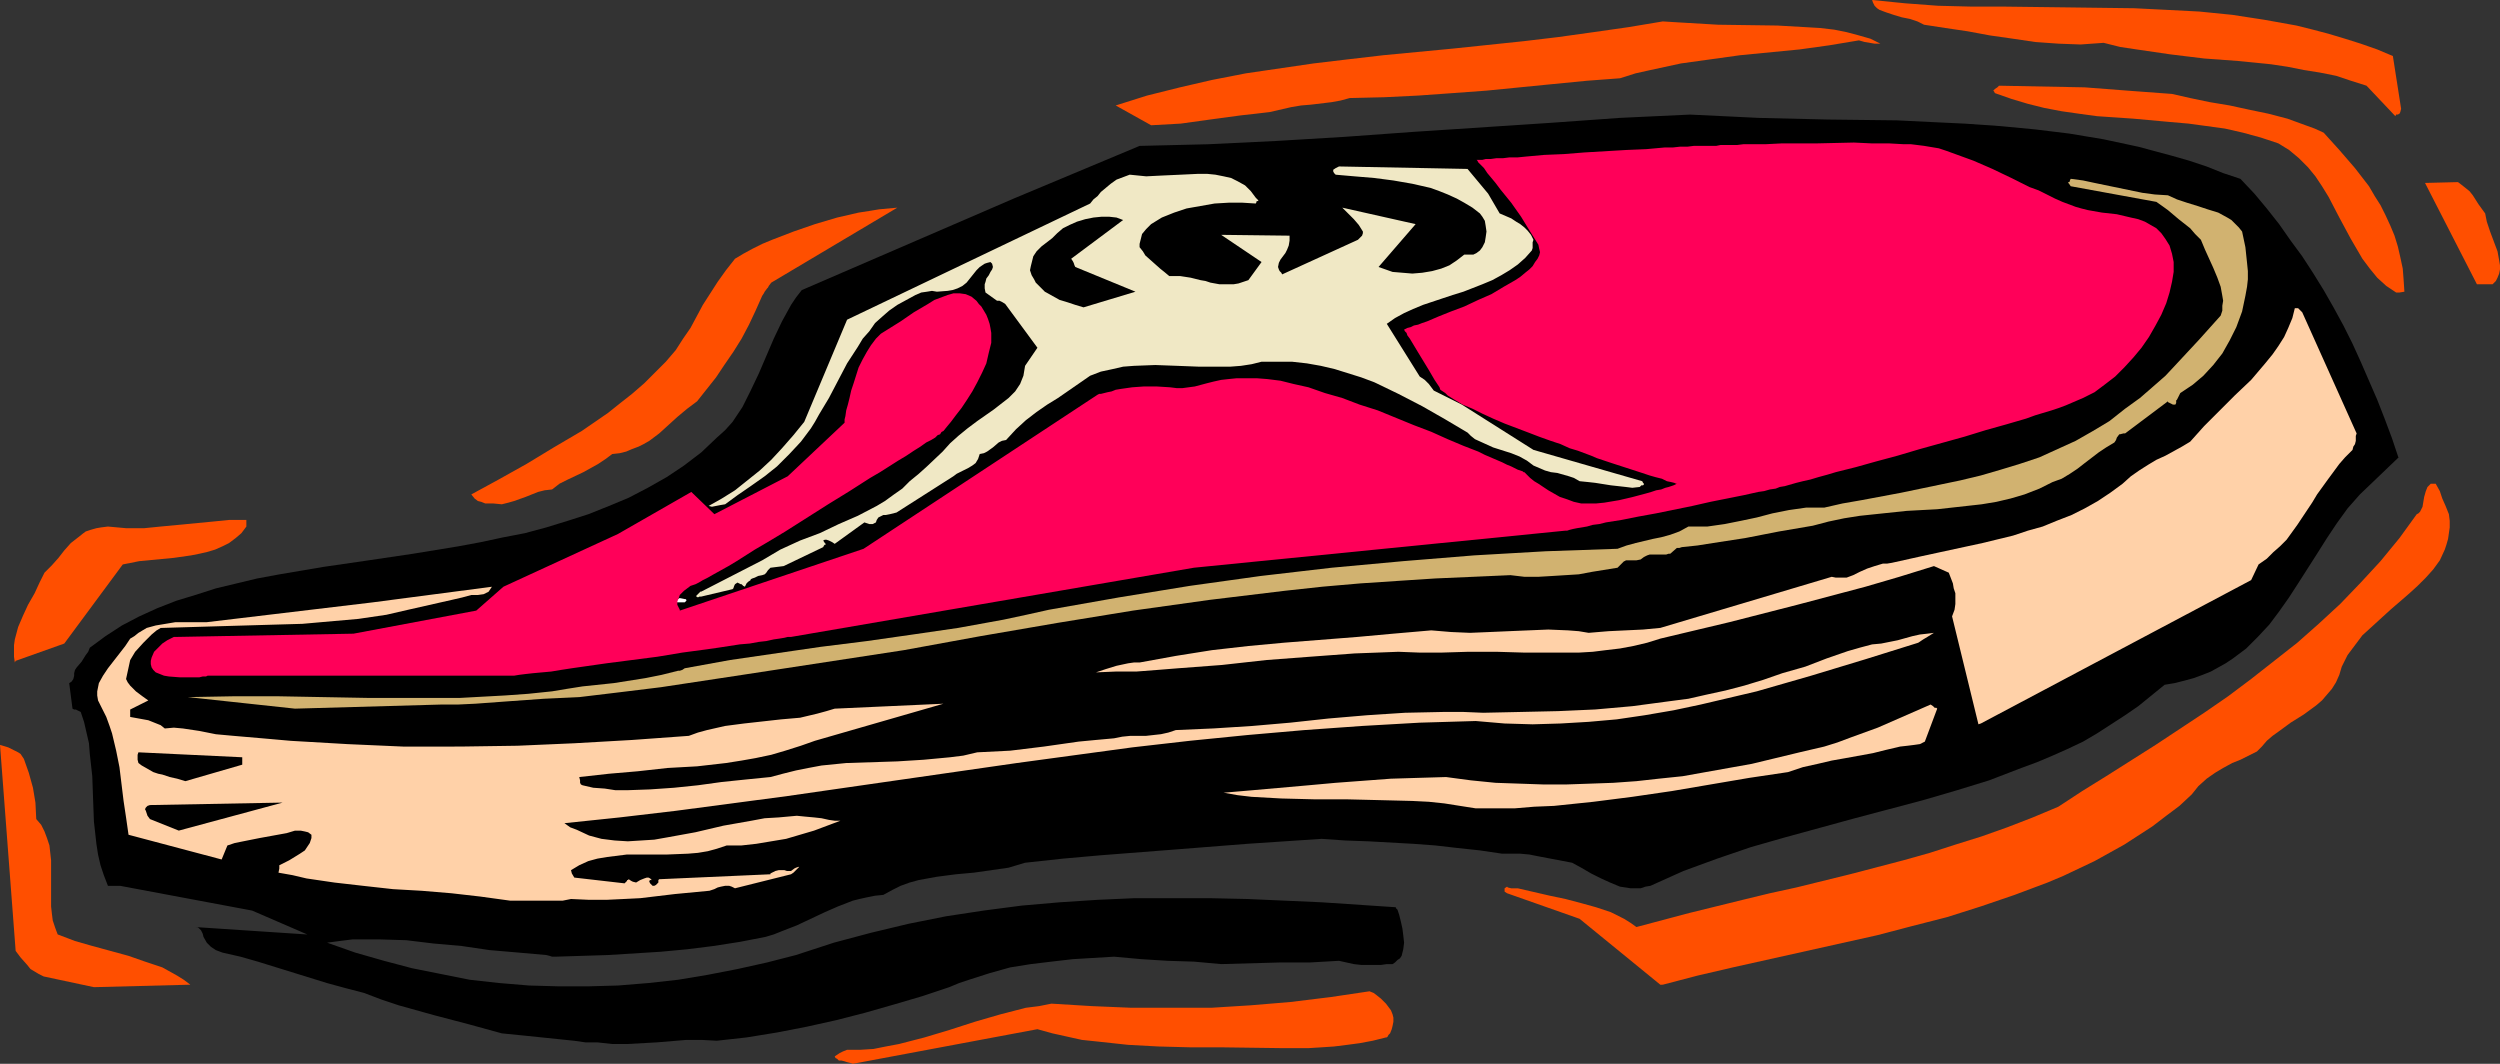 <?xml version="1.0" encoding="UTF-8" standalone="no"?>
<svg
   version="1.0"
   width="129.724mm"
   height="55.2mm"
   id="svg20"
   sodipodi:docname="Steak 06.wmf"
   xmlns:inkscape="http://www.inkscape.org/namespaces/inkscape"
   xmlns:sodipodi="http://sodipodi.sourceforge.net/DTD/sodipodi-0.dtd"
   xmlns="http://www.w3.org/2000/svg"
   xmlns:svg="http://www.w3.org/2000/svg">
  <rect width="100%" height="100%" fill="#333333" stroke="none"/>
  <sodipodi:namedview
     id="namedview20"
     pagecolor="#ffffff"
     bordercolor="#000000"
     borderopacity="0.25"
     inkscape:showpageshadow="2"
     inkscape:pageopacity="0.0"
     inkscape:pagecheckerboard="0"
     inkscape:deskcolor="#d1d1d1"
     inkscape:document-units="mm" />
  <defs
     id="defs1">
    <pattern
       id="WMFhbasepattern"
       patternUnits="userSpaceOnUse"
       width="6"
       height="6"
       x="0"
       y="0" />
  </defs>
  <path
     style="fill:#ff4f00;fill-opacity:1;fill-rule:evenodd;stroke:none"
     d="m 167.256,208.63 36.198,-6.787 2.909,0.808 2.909,0.646 2.909,0.646 3.07,0.323 5.979,0.646 5.979,0.323 6.141,0.162 h 5.979 l 12.12,0.162 h 2.586 2.586 l 2.586,-0.162 2.424,-0.162 2.586,-0.323 2.424,-0.323 2.586,-0.485 2.586,-0.646 h 0.162 l 0.162,-0.162 0.162,-0.323 0.323,-0.323 0.323,-0.808 0.162,-0.646 0.162,-0.808 v -0.808 l -0.162,-0.646 -0.323,-0.808 -0.485,-0.646 -0.485,-0.646 -0.485,-0.485 -0.485,-0.485 -0.808,-0.646 -0.646,-0.485 -0.808,-0.323 -7.595,1.131 -7.918,0.97 -7.757,0.646 -7.757,0.485 h -7.757 -7.918 l -7.757,-0.323 -7.918,-0.485 -2.424,0.485 -2.586,0.323 -5.01,1.293 -5.01,1.454 -5.01,1.616 -4.848,1.454 -5.01,1.293 -2.586,0.485 -2.424,0.485 -2.586,0.162 h -2.586 l -0.808,0.323 -0.646,0.323 -0.97,0.646 0.162,0.323 0.323,0.162 0.323,0.323 h 0.485 l 0.646,0.162 0.485,0.162 0.646,0.162 z"
     id="path1" />
  <path
     style="fill:#000000;fill-opacity:1;fill-rule:evenodd;stroke:none"
     d="m 117.16,204.429 2.909,0.323 h 2.909 l 2.909,-0.162 2.909,-0.162 5.818,-0.485 h 2.909 l 3.07,0.162 5.818,-0.646 5.979,-0.97 5.818,-1.131 5.818,-1.293 5.656,-1.454 5.656,-1.616 5.494,-1.616 5.333,-1.778 1.939,-0.808 1.939,-0.646 4.04,-1.293 4.04,-1.131 4.04,-0.646 4.04,-0.485 4.202,-0.485 8.08,-0.485 5.333,0.485 5.171,0.323 5.171,0.162 5.333,0.485 5.818,-0.162 5.818,-0.162 h 5.818 l 5.656,-0.323 1.454,0.323 1.454,0.323 1.454,0.162 h 1.293 1.293 1.293 l 1.131,-0.162 h 1.131 l 0.485,-0.323 0.485,-0.485 0.485,-0.323 0.323,-0.485 0.323,-1.293 0.162,-1.293 -0.162,-1.454 -0.162,-1.293 -0.323,-1.454 -0.323,-1.293 -0.323,-0.97 -0.323,-0.323 v -0.162 l -14.544,-0.97 -7.272,-0.323 -7.272,-0.323 -7.434,-0.162 h -7.272 -7.434 l -7.272,0.323 -7.434,0.485 -7.434,0.646 -7.434,0.97 -7.434,1.131 -7.272,1.454 -7.434,1.778 -7.272,1.939 -7.434,2.424 -5.656,1.454 -5.818,1.293 -5.818,1.131 -5.818,0.97 -5.818,0.646 -5.979,0.485 -5.818,0.162 h -5.818 l -5.818,-0.162 -5.818,-0.485 -5.818,-0.646 -5.656,-1.131 -5.656,-1.131 -5.494,-1.454 -5.656,-1.616 -5.494,-1.939 2.424,-0.323 2.586,-0.323 h 2.586 2.586 l 5.333,0.162 5.333,0.646 5.494,0.485 5.494,0.808 5.656,0.485 5.494,0.485 0.646,0.162 0.485,0.162 h 0.485 0.162 l 10.342,-0.323 5.171,-0.323 5.171,-0.323 5.171,-0.485 5.171,-0.646 5.171,-0.808 5.01,-0.97 1.616,-0.485 1.616,-0.646 2.909,-1.131 2.747,-1.293 2.747,-1.293 2.586,-1.131 2.909,-1.131 1.293,-0.323 1.454,-0.323 1.616,-0.323 1.616,-0.162 1.778,-0.97 1.616,-0.808 1.778,-0.646 1.778,-0.485 3.555,-0.646 3.717,-0.485 3.555,-0.323 3.394,-0.485 3.394,-0.485 1.616,-0.485 1.616,-0.485 7.434,-0.808 7.272,-0.646 14.544,-1.131 14.382,-1.131 14.544,-0.97 4.686,0.323 4.525,0.162 8.726,0.485 4.363,0.323 4.202,0.485 4.525,0.485 4.363,0.646 h 1.939 1.616 l 1.778,0.162 1.616,0.323 3.394,0.646 3.394,0.646 1.778,0.97 1.939,1.131 1.939,0.97 1.778,0.808 1.939,0.808 2.101,0.323 h 0.97 0.97 l 0.97,-0.323 0.97,-0.162 3.232,-1.454 3.232,-1.454 6.626,-2.424 6.626,-2.262 6.787,-1.939 13.574,-3.717 13.413,-3.555 6.626,-1.939 6.302,-1.939 6.302,-2.424 3.07,-1.131 3.07,-1.293 2.909,-1.293 3.07,-1.454 2.747,-1.616 2.747,-1.778 2.747,-1.778 2.586,-1.778 2.586,-2.101 2.586,-2.101 1.939,-0.323 1.939,-0.485 1.778,-0.485 1.778,-0.646 1.616,-0.646 1.454,-0.808 1.454,-0.808 1.454,-0.97 2.586,-1.939 2.262,-2.262 2.262,-2.424 1.939,-2.586 1.939,-2.747 1.778,-2.747 3.717,-5.818 1.939,-3.07 1.939,-2.909 2.101,-2.909 2.424,-2.747 7.595,-7.272 v 0.162 l -1.293,-3.878 -1.454,-3.878 -1.454,-3.717 -1.616,-3.717 -1.616,-3.717 -1.616,-3.555 -1.778,-3.555 -1.939,-3.555 -1.939,-3.394 -2.101,-3.394 -2.101,-3.232 -2.262,-3.07 -2.262,-3.232 -2.424,-3.07 -2.424,-2.909 -2.747,-2.909 -3.394,-1.131 -3.232,-1.293 -3.394,-1.131 -3.394,-0.97 -6.626,-1.778 -6.787,-1.454 -6.787,-1.131 -6.626,-0.808 -6.787,-0.646 -6.949,-0.485 -6.787,-0.323 -6.626,-0.323 -13.574,-0.162 -13.574,-0.323 -6.626,-0.323 -6.787,-0.323 -13.736,0.646 -13.574,0.97 -26.987,1.778 -13.413,0.97 -13.413,0.808 -13.413,0.646 -13.413,0.323 -24.725,10.343 -41.531,17.938 -1.131,1.454 -0.97,1.454 -1.778,3.232 -1.616,3.394 -2.909,6.787 -1.616,3.394 -1.616,3.232 -0.97,1.454 -0.97,1.454 -1.454,1.616 -1.616,1.454 -3.07,2.909 -3.394,2.586 -3.394,2.262 -3.717,2.101 -3.717,1.939 -3.878,1.616 -4.04,1.616 -4.04,1.293 -4.202,1.293 -4.202,1.131 -4.202,0.808 -4.525,0.97 -4.363,0.808 -8.888,1.454 -8.726,1.293 -8.888,1.293 -8.565,1.454 -4.363,0.808 -4.04,0.97 -4.04,0.97 -4.04,1.293 -3.717,1.131 -3.717,1.454 -3.555,1.616 -3.394,1.778 -3.232,2.101 -3.07,2.262 -0.323,0.808 -0.485,0.646 -0.808,1.293 -0.97,1.131 -0.323,0.485 -0.162,0.646 v 0.485 l -0.162,0.646 -0.323,0.485 -0.485,0.323 0.646,5.01 0.323,0.162 h 0.323 l 0.323,0.162 0.646,0.323 0.646,1.939 0.485,2.101 0.485,2.101 0.162,2.101 0.485,4.363 0.162,4.525 0.162,4.363 0.485,4.363 0.323,2.101 0.485,2.101 0.646,1.939 0.808,2.101 h 2.424 l 25.856,4.848 10.827,4.687 -21.978,-1.454 h 0.323 l 0.323,0.162 0.485,0.485 0.323,0.646 0.162,0.646 0.646,1.131 0.808,0.808 0.97,0.646 1.293,0.485 3.555,0.808 3.394,0.97 6.787,2.101 6.787,2.101 3.555,0.97 3.717,0.97 3.394,1.293 3.394,1.131 6.949,1.939 6.787,1.778 6.464,1.778 4.848,0.485 4.686,0.485 4.686,0.485 2.262,0.323 z"
     id="path2" />
  <path
     style="fill:#ff4f00;fill-opacity:1;fill-rule:evenodd;stroke:none"
     d="m 18.422,193.601 18.907,-0.485 -1.293,-0.97 -1.293,-0.808 -1.454,-0.808 -1.454,-0.808 -3.394,-1.131 -3.232,-1.131 -3.555,-0.97 -3.555,-0.97 -3.394,-0.97 -3.394,-1.293 -0.485,-1.293 -0.485,-1.454 -0.162,-1.293 -0.162,-1.454 v -3.07 -1.616 -1.454 -2.909 L 9.858,167.26 9.696,165.805 9.211,164.351 8.726,163.058 8.08,161.765 7.11,160.634 6.949,157.402 6.464,154.493 5.656,151.584 4.686,148.837 4.363,148.352 4.04,147.867 3.555,147.544 2.909,147.221 1.616,146.575 0,146.09 l 3.07,40.401 0.485,0.646 0.485,0.646 1.293,1.454 0.646,0.808 0.808,0.485 0.808,0.485 0.97,0.485 z"
     id="path3" />
  <path
     style="fill:#ff4f00;fill-opacity:1;fill-rule:evenodd;stroke:none"
     d="m 326.108,193.117 6.787,-1.778 6.949,-1.616 28.28,-6.303 6.787,-1.778 6.949,-1.778 6.626,-2.101 6.626,-2.262 6.464,-2.424 3.07,-1.293 3.07,-1.454 3.07,-1.454 2.909,-1.616 2.909,-1.616 2.747,-1.778 2.747,-1.778 2.747,-2.101 2.586,-1.939 2.424,-2.262 1.293,-1.616 1.616,-1.454 1.616,-1.131 1.616,-0.97 1.778,-0.97 1.616,-0.646 3.232,-1.616 0.97,-0.97 0.97,-1.131 1.131,-0.97 1.131,-0.808 2.424,-1.778 2.586,-1.616 2.424,-1.778 1.131,-0.97 0.97,-1.131 0.97,-1.131 0.808,-1.293 0.646,-1.454 0.485,-1.616 1.131,-2.262 1.454,-1.939 1.454,-1.939 1.778,-1.616 3.717,-3.394 3.555,-3.07 1.778,-1.616 1.616,-1.616 1.454,-1.616 1.293,-1.778 0.97,-2.101 0.323,-0.97 0.323,-1.131 0.162,-1.131 0.162,-1.131 v -1.293 l -0.162,-1.293 -0.323,-0.808 -0.323,-0.808 -0.646,-1.454 -0.485,-1.454 -0.808,-1.454 h -0.485 -0.485 l -0.323,0.323 -0.323,0.323 -0.323,0.808 -0.323,1.131 -0.323,1.939 -0.485,0.97 -0.323,0.323 -0.323,0.162 -3.394,4.687 -3.717,4.525 -3.878,4.202 -4.04,4.202 -4.202,3.878 -4.202,3.717 -4.525,3.555 -4.525,3.555 -4.525,3.394 -4.686,3.232 -9.534,6.303 -9.696,6.141 -4.686,2.909 -4.686,3.07 -5.01,2.101 -5.01,1.939 -5.01,1.778 -5.171,1.616 -5.01,1.616 -5.171,1.454 -10.504,2.747 -10.504,2.586 -5.171,1.131 -5.333,1.293 -10.504,2.586 -10.342,2.747 -1.131,-0.808 -1.293,-0.808 -2.586,-1.293 -2.909,-0.97 -2.909,-0.808 -3.07,-0.808 -3.07,-0.646 -6.302,-1.454 h -1.293 l -0.646,-0.162 -0.162,-0.162 -0.485,0.323 v 0.323 0.323 l 0.485,0.323 14.221,5.01 15.837,12.928 z"
     id="path4" />
  <path
     style="fill:#ffd1a8;fill-opacity:1;fill-rule:evenodd;stroke:none"
     d="m 100.03,176.633 h 2.909 2.909 2.909 1.616 l 1.616,-0.323 3.555,0.162 h 3.394 l 3.394,-0.162 3.232,-0.162 6.787,-0.808 6.787,-0.646 0.97,-0.323 0.646,-0.323 0.646,-0.162 0.808,-0.162 h 0.323 0.485 l 0.485,0.162 0.646,0.323 10.989,-2.747 0.485,-0.323 0.323,-0.323 0.323,-0.323 0.485,-0.485 h -0.162 l -0.485,0.162 -0.323,0.162 -0.646,0.485 h -0.808 l -0.485,-0.162 h -0.646 -0.485 l -0.646,0.162 -0.646,0.323 -0.323,0.162 v 0.162 l -21.816,0.97 v 0 l -0.162,0.162 v 0.162 0.323 l -0.323,0.323 -0.162,0.162 -0.323,0.162 h -0.162 -0.162 l -0.485,-0.485 -0.162,-0.323 v -0.162 l 0.162,-0.162 h 0.323 l -0.323,-0.323 -0.323,-0.162 h -0.323 l -0.485,0.162 -0.808,0.323 -0.808,0.485 -0.646,-0.162 -0.323,-0.162 -0.485,-0.323 -0.162,0.162 h -0.162 v 0.162 l -0.162,0.162 -0.162,0.162 -0.162,0.162 -9.858,-1.131 -0.485,-0.808 -0.162,-0.646 1.616,-0.97 1.778,-0.808 1.778,-0.485 1.939,-0.323 3.878,-0.485 h 3.878 4.04 l 4.04,-0.162 1.939,-0.162 1.939,-0.323 1.778,-0.485 1.939,-0.646 h 2.909 l 2.909,-0.323 2.909,-0.485 2.909,-0.485 2.747,-0.808 2.747,-0.808 2.586,-0.97 2.586,-0.97 h -1.131 l -1.131,-0.162 -1.454,-0.323 -1.454,-0.162 -1.778,-0.162 -1.616,-0.162 -1.778,0.162 -1.778,0.162 -2.747,0.162 -2.586,0.485 -5.494,0.97 -2.747,0.646 -2.747,0.646 -5.333,0.97 -2.747,0.485 -2.586,0.162 -2.586,0.162 -2.586,-0.162 -2.586,-0.323 -2.424,-0.646 -2.424,-1.131 -1.293,-0.485 -1.131,-0.808 10.827,-1.131 10.989,-1.293 10.989,-1.454 10.989,-1.454 22.462,-3.232 22.462,-3.232 22.624,-3.07 11.312,-1.293 11.312,-1.131 11.15,-0.97 11.312,-0.808 11.312,-0.646 10.989,-0.323 5.656,0.485 5.494,0.162 5.494,-0.162 5.494,-0.323 5.494,-0.485 5.494,-0.808 5.656,-0.97 5.333,-1.131 5.494,-1.293 5.494,-1.293 10.666,-3.07 10.666,-3.232 10.342,-3.232 0.97,-0.646 0.808,-0.485 1.293,-0.808 -1.293,0.162 -1.454,0.162 -1.454,0.323 -2.909,0.808 -1.616,0.323 -1.616,0.323 -1.778,0.162 -2.424,0.646 -2.262,0.646 -4.202,1.454 -4.202,1.616 -2.262,0.646 -2.262,0.646 -3.717,1.293 -3.717,1.131 -3.717,0.97 -3.717,0.808 -3.555,0.808 -3.717,0.485 -7.272,0.97 -7.272,0.646 -7.272,0.323 -7.272,0.162 -7.434,0.162 -3.878,-0.162 h -3.878 l -7.595,0.162 -7.434,0.485 -7.595,0.646 -7.434,0.808 -7.434,0.646 -7.595,0.485 -7.434,0.323 -1.454,0.485 -1.454,0.323 -1.454,0.162 -1.454,0.162 h -1.616 -1.454 l -1.616,0.162 -1.616,0.323 -3.555,0.323 -3.394,0.323 -6.787,0.97 -6.626,0.808 -3.232,0.162 -3.232,0.162 -2.747,0.646 -2.586,0.323 -5.171,0.485 -5.171,0.323 -5.01,0.162 -5.01,0.162 -4.848,0.485 -2.586,0.485 -2.424,0.485 -2.586,0.646 -2.424,0.646 -4.848,0.485 -4.686,0.485 -4.686,0.646 -4.686,0.485 -4.686,0.323 -4.525,0.162 h -2.262 l -2.101,-0.323 -2.262,-0.162 -2.101,-0.485 -0.323,-0.162 -0.162,-0.323 v -0.485 l -0.162,-0.646 5.818,-0.646 5.656,-0.485 5.818,-0.646 5.818,-0.323 5.656,-0.646 3.07,-0.485 2.747,-0.485 3.07,-0.646 2.747,-0.808 3.07,-0.97 2.747,-0.97 25.21,-7.272 -21.331,0.97 -1.616,0.485 -1.778,0.485 -3.394,0.808 -3.717,0.323 -7.272,0.808 -3.717,0.485 -3.555,0.808 -1.778,0.485 -1.778,0.646 -11.15,0.808 -11.312,0.646 -11.15,0.485 -11.15,0.162 H 79.184 l -10.989,-0.485 -11.15,-0.646 -5.494,-0.485 -5.656,-0.485 -1.778,-0.162 -1.778,-0.162 -3.232,-0.646 -3.232,-0.485 -1.778,-0.162 -1.778,0.162 -0.808,-0.646 -0.808,-0.323 -1.616,-0.646 -1.778,-0.323 -1.778,-0.323 v -0.646 -0.808 l 3.555,-1.778 -1.131,-0.808 -1.293,-0.97 -1.131,-1.131 -0.485,-0.646 -0.323,-0.646 0.808,-3.717 0.485,-0.808 0.485,-0.808 1.616,-1.778 1.616,-1.616 0.97,-0.808 0.808,-0.485 10.989,-0.323 11.15,-0.323 5.656,-0.162 5.494,-0.485 5.494,-0.485 5.494,-0.808 4.202,-0.97 8.565,-1.939 2.101,-0.485 1.778,-0.485 h 1.293 l 1.131,-0.162 0.97,-0.485 0.323,-0.485 0.323,-0.485 -23.432,3.07 -32.482,3.878 h -4.04 -2.101 l -1.939,0.323 -1.939,0.323 -1.778,0.485 -1.616,0.97 -0.808,0.646 -0.808,0.485 -0.97,1.454 -1.131,1.454 -2.262,2.909 -0.97,1.454 -0.808,1.454 -0.162,0.808 -0.162,0.808 v 0.808 l 0.162,0.97 0.808,1.616 0.808,1.616 0.646,1.778 0.485,1.454 0.808,3.394 0.646,3.232 0.808,6.626 0.485,3.232 0.485,3.394 18.261,4.848 1.131,-2.747 1.454,-0.485 1.616,-0.323 3.232,-0.646 3.555,-0.646 1.778,-0.323 1.616,-0.485 h 1.131 l 0.808,0.162 0.646,0.162 0.646,0.485 v 0.646 l -0.162,0.485 -0.162,0.485 -0.323,0.485 -0.646,0.97 -0.97,0.646 -2.101,1.293 -0.97,0.485 -0.97,0.485 v 0.323 0.323 l -0.162,0.808 2.747,0.485 2.747,0.646 5.494,0.808 5.656,0.646 5.818,0.646 5.656,0.323 5.818,0.485 5.656,0.646 z"
     id="path5" />
  <path
     style="fill:#000000;fill-opacity:1;fill-rule:evenodd;stroke:none"
     d="m 35.067,162.897 20.362,-5.495 -26.018,0.485 -0.485,0.162 -0.323,0.323 -0.162,0.323 0.162,0.323 0.323,0.97 0.485,0.646 z"
     id="path6" />
  <path
     style="fill:#ffd1a8;fill-opacity:1;fill-rule:evenodd;stroke:none"
     d="m 289.425,158.533 h 3.878 3.717 l 3.878,-0.323 3.878,-0.162 7.757,-0.808 7.595,-0.97 7.757,-1.131 7.595,-1.293 7.595,-1.293 7.595,-1.131 2.909,-0.97 2.909,-0.646 2.747,-0.646 2.747,-0.485 5.333,-0.97 2.586,-0.646 2.747,-0.646 1.454,-0.162 1.293,-0.162 1.131,-0.162 0.97,-0.485 2.424,-6.464 -0.162,-0.162 h -0.323 l -0.162,-0.162 -0.162,-0.162 -0.485,-0.323 -5.171,2.262 -5.171,2.262 -5.333,1.939 -2.586,0.97 -2.586,0.808 -4.848,1.131 -4.686,1.131 -4.686,1.131 -4.525,0.808 -4.525,0.808 -4.525,0.808 -4.686,0.485 -4.363,0.485 -4.525,0.323 -4.525,0.162 -4.686,0.162 h -4.525 l -4.686,-0.162 -4.686,-0.162 -4.848,-0.485 -4.848,-0.646 -5.494,0.162 -5.333,0.162 -10.827,0.808 -5.333,0.485 -5.494,0.485 -5.494,0.485 -5.656,0.485 2.747,0.485 2.747,0.323 2.909,0.162 2.909,0.162 6.302,0.162 h 6.302 l 6.626,0.162 6.464,0.162 3.232,0.162 3.07,0.323 3.07,0.485 z"
     id="path7" />
  <path
     style="fill:#000000;fill-opacity:1;fill-rule:evenodd;stroke:none"
     d="m 36.36,153.2 11.15,-3.232 v -1.454 l -20.362,-0.97 -0.162,0.485 v 0.323 0.646 l 0.162,0.646 0.646,0.485 1.131,0.646 1.131,0.646 0.97,0.323 0.808,0.162 1.454,0.485 1.454,0.323 z"
     id="path8" />
  <path
     style="fill:#ffd1a8;fill-opacity:1;fill-rule:evenodd;stroke:none"
     d="m 388.486,141.888 53.005,-28.119 1.454,-3.07 1.616,-1.131 1.293,-1.293 1.293,-1.131 1.293,-1.293 2.101,-2.909 1.939,-2.909 0.97,-1.454 0.97,-1.616 2.101,-2.909 2.262,-3.07 1.131,-1.293 1.454,-1.454 0.162,-0.646 0.323,-0.485 0.162,-0.646 v -0.646 -0.323 l 0.162,-0.485 -10.666,-23.756 -0.323,-0.323 -0.162,-0.162 -0.323,-0.323 h -0.162 -0.485 l -0.485,1.939 -0.808,1.939 -0.808,1.778 -1.131,1.778 -1.131,1.616 -1.454,1.778 -2.747,3.232 -3.232,3.07 -3.07,3.07 -2.909,2.909 -2.747,3.07 -1.616,0.97 -3.232,1.778 -1.778,0.808 -1.616,0.97 -1.778,1.131 -1.616,1.131 -1.616,1.454 -2.424,1.778 -2.424,1.616 -2.586,1.454 -2.586,1.293 -2.909,1.131 -2.747,1.131 -2.909,0.808 -2.909,0.97 -5.979,1.454 -5.979,1.293 -5.979,1.293 -5.818,1.293 -0.97,0.162 h -0.808 l -1.616,0.485 -1.454,0.485 -1.454,0.646 -1.293,0.646 -1.293,0.485 h -1.454 -0.646 l -0.808,-0.162 -33.613,10.019 -3.394,0.323 -3.394,0.162 -3.394,0.162 -1.939,0.162 -1.939,0.162 -1.939,-0.323 -2.101,-0.162 -3.878,-0.162 -3.878,0.162 -3.878,0.162 -3.717,0.162 -3.878,0.162 -3.717,-0.162 -1.939,-0.162 -1.939,-0.162 -7.434,0.646 -7.11,0.646 -14.382,1.131 -6.949,0.646 -7.11,0.808 -7.11,1.131 -7.11,1.293 h -1.131 l -1.131,0.162 -2.262,0.485 -2.101,0.646 -1.939,0.646 3.878,-0.162 h 4.04 l 4.202,-0.323 4.04,-0.323 8.565,-0.646 4.363,-0.485 4.363,-0.485 8.565,-0.646 8.726,-0.646 4.363,-0.162 4.202,-0.162 4.202,0.162 h 4.202 l 5.333,-0.162 h 5.494 l 5.494,0.162 h 5.333 5.333 l 2.747,-0.162 2.586,-0.323 2.747,-0.323 2.586,-0.485 2.747,-0.646 2.586,-0.808 13.574,-3.232 13.251,-3.394 13.413,-3.555 6.626,-1.939 6.787,-2.101 2.909,1.293 0.808,2.101 0.162,0.97 0.323,0.97 v 0.97 1.131 l -0.162,1.131 -0.485,1.293 5.171,21.17 z"
     id="path9" />
  <path
     style="fill:#d1b270;fill-opacity:1;fill-rule:evenodd;stroke:none"
     d="m 57.853,138.979 28.765,-0.808 h 3.232 l 3.394,-0.162 6.626,-0.485 6.787,-0.485 6.949,-0.323 8.08,-0.97 7.918,-0.97 15.998,-2.424 15.837,-2.424 15.837,-2.424 15.029,-2.747 15.029,-2.586 14.867,-2.424 15.029,-2.101 14.706,-1.778 7.434,-0.808 7.434,-0.646 7.272,-0.485 7.434,-0.485 7.434,-0.323 7.272,-0.323 2.747,0.323 h 2.747 l 2.747,-0.162 2.586,-0.162 2.586,-0.162 2.586,-0.485 5.01,-0.808 0.97,-0.97 0.323,-0.323 h 0.162 l 0.162,-0.162 h 2.101 l 0.808,-0.162 0.646,-0.485 0.646,-0.323 0.485,-0.162 h 0.485 2.747 l 0.485,-0.162 h 0.323 l 1.293,-1.131 h 0.485 l 0.485,-0.162 3.07,-0.323 3.07,-0.485 6.302,-0.97 6.626,-1.293 6.626,-1.131 3.07,-0.808 3.07,-0.646 3.07,-0.485 3.07,-0.323 6.141,-0.646 5.979,-0.323 5.818,-0.646 2.909,-0.323 2.909,-0.485 2.747,-0.646 2.747,-0.808 2.909,-1.131 2.586,-1.293 1.778,-0.646 1.616,-0.97 1.454,-0.97 1.454,-1.131 2.747,-2.101 1.454,-0.97 1.616,-0.97 0.323,-0.485 0.162,-0.485 0.485,-0.646 h 0.162 l 0.646,-0.162 h 0.323 l 8.403,-6.303 v 0.162 l 0.323,0.162 0.646,0.323 h 0.323 0.162 l 0.162,-0.323 v -0.485 l 0.162,-0.162 0.162,-0.323 0.485,-0.97 2.424,-1.616 2.101,-1.778 1.939,-2.101 1.778,-2.262 1.454,-2.586 1.293,-2.586 1.131,-3.07 0.646,-3.07 0.323,-1.778 0.162,-1.454 v -1.616 l -0.162,-1.616 -0.323,-3.07 -0.646,-3.07 -0.646,-0.808 -0.808,-0.808 -0.646,-0.646 -0.808,-0.485 -1.778,-0.97 -2.101,-0.646 -1.939,-0.646 -2.101,-0.646 -1.939,-0.646 -1.778,-0.808 -2.586,-0.162 -2.424,-0.323 -4.686,-0.97 -4.686,-0.97 -2.262,-0.485 -2.424,-0.323 -0.162,0.323 v 0.162 l -0.162,0.162 h -0.162 v 0.162 l 0.162,0.162 0.323,0.485 16.806,3.07 2.262,1.616 2.101,1.778 2.262,1.778 0.97,1.131 1.131,1.131 0.808,1.939 0.808,1.778 0.808,1.778 0.808,1.939 0.646,1.778 0.323,1.778 0.162,0.97 -0.162,0.97 v 0.97 l -0.323,0.97 -4.202,4.687 -4.363,4.687 -2.262,2.424 -2.586,2.262 -2.424,2.101 -2.909,2.101 -3.07,2.424 -3.232,1.939 -3.394,1.939 -3.555,1.616 -3.555,1.616 -3.878,1.293 -3.717,1.131 -3.878,1.131 -4.04,0.97 -3.878,0.808 -7.757,1.616 -7.757,1.454 -3.717,0.646 -3.555,0.808 h -1.778 -1.778 l -3.394,0.485 -3.232,0.646 -3.07,0.808 -3.07,0.646 -3.232,0.646 -3.394,0.485 h -1.778 -1.939 l -1.778,0.97 -1.778,0.646 -1.778,0.485 -1.616,0.323 -3.394,0.808 -1.778,0.485 -1.778,0.646 -14.059,0.485 -14.059,0.808 -13.898,1.131 -14.059,1.293 -13.898,1.616 -13.898,1.939 -13.898,2.262 -13.736,2.424 -4.363,0.97 -4.525,0.97 -8.888,1.616 -8.888,1.293 -9.05,1.293 -9.05,1.131 -8.888,1.293 -8.888,1.293 -8.888,1.616 -0.485,0.323 -0.485,0.162 h -0.162 -0.162 l -3.232,0.808 -3.232,0.646 -3.07,0.485 -3.07,0.485 -6.141,0.646 -3.07,0.485 -2.909,0.485 -4.686,0.485 -4.525,0.323 -8.888,0.485 h -9.05 -8.888 l -8.888,-0.162 -8.726,-0.162 h -8.888 l -8.888,0.162 z"
     id="path10" />
  <path
     style="fill:#ff4f00;fill-opacity:1;fill-rule:evenodd;stroke:none"
     d="m 3.07,129.606 9.534,-3.394 11.474,-15.514 3.232,-0.646 3.394,-0.323 3.394,-0.323 3.394,-0.485 1.616,-0.323 1.454,-0.323 1.616,-0.485 1.454,-0.646 1.293,-0.646 1.293,-0.97 1.131,-0.97 0.97,-1.293 v -1.293 h -3.394 l -3.232,0.323 -3.394,0.323 -3.394,0.323 -3.394,0.323 -3.232,0.323 h -3.555 l -3.555,-0.323 -1.293,0.162 -0.97,0.162 -1.131,0.323 -0.97,0.323 -0.646,0.485 -0.808,0.646 -1.454,1.131 -1.293,1.454 -1.131,1.454 -1.293,1.454 -1.454,1.454 -0.97,1.939 -0.97,2.101 -1.293,2.262 -0.97,2.101 -0.97,2.262 -0.646,2.424 -0.162,1.131 v 1.131 1.131 l 0.162,1.131 z"
     id="path11" />
  <path
     style="fill:#ffffff;fill-opacity:1;fill-rule:evenodd;stroke:none"
     d="m 132.027,118.132 h 2.262 l 0.323,-0.323 v -0.162 l -0.162,-0.162 h -0.162 l -0.808,-0.162 h -0.323 l -0.162,0.162 h -0.485 l -0.323,0.162 -0.162,0.162 z"
     id="path12" />
  <path
     style="fill:#f0e8c5;fill-opacity:1;fill-rule:evenodd;stroke:none"
     d="m 137.521,117.001 6.141,-1.454 0.162,-0.162 0.162,-0.485 0.162,-0.323 0.485,-0.323 0.323,0.162 0.323,0.162 h 0.162 l 0.323,0.323 0.323,0.162 0.162,-0.323 0.162,-0.323 0.323,-0.323 0.485,-0.323 v -0.162 l 0.323,-0.162 0.485,-0.162 0.646,-0.323 0.808,-0.162 0.485,-0.162 0.323,-0.323 0.323,-0.485 0.485,-0.485 2.586,-0.323 7.757,-3.717 0.162,-0.323 v 0 l 0.162,-0.162 h 0.162 v -0.162 l -0.162,-0.162 -0.323,-0.485 0.323,-0.162 h 0.323 l 0.485,0.162 0.646,0.323 0.485,0.323 5.818,-4.202 0.97,0.323 h 0.646 l 0.323,-0.162 0.323,-0.162 0.162,-0.485 0.323,-0.485 0.323,-0.162 0.646,-0.323 h 0.485 l 0.808,-0.162 1.293,-0.323 11.15,-7.111 0.646,-0.485 0.646,-0.323 1.616,-0.808 0.808,-0.485 0.646,-0.485 0.485,-0.808 0.323,-0.97 0.808,-0.162 0.646,-0.323 1.131,-0.808 1.131,-0.97 0.646,-0.323 0.808,-0.162 1.939,-2.101 1.939,-1.778 2.101,-1.616 2.101,-1.454 2.101,-1.293 2.101,-1.454 2.101,-1.454 2.101,-1.454 2.101,-0.808 2.262,-0.485 2.101,-0.485 2.101,-0.162 4.202,-0.162 4.363,0.162 4.202,0.162 h 4.04 2.101 l 2.101,-0.162 2.101,-0.323 1.939,-0.485 h 3.07 2.909 l 2.909,0.323 2.747,0.485 2.747,0.646 2.586,0.808 2.586,0.808 2.586,0.97 4.686,2.262 4.686,2.424 4.525,2.586 4.363,2.586 0.646,0.646 0.808,0.646 1.778,0.808 1.778,0.808 3.555,1.131 1.616,0.646 1.454,0.808 1.293,0.97 1.131,0.485 1.131,0.485 1.131,0.323 1.293,0.162 2.262,0.646 0.97,0.323 1.131,0.646 1.616,0.162 1.454,0.162 3.07,0.485 2.909,0.323 1.293,0.162 1.454,-0.162 0.323,-0.323 h 0.323 l 0.162,-0.162 v 0 -0.162 l -0.162,-0.162 -0.162,-0.323 -21.331,-6.141 -14.059,-8.888 -5.494,-2.747 -0.485,-0.646 -0.485,-0.646 -0.808,-0.808 -0.97,-0.646 -6.464,-10.343 1.616,-1.131 1.778,-0.97 1.778,-0.808 1.939,-0.808 3.878,-1.293 1.939,-0.646 2.101,-0.646 3.717,-1.454 1.939,-0.808 1.778,-0.97 1.616,-0.97 1.616,-1.131 1.454,-1.293 1.293,-1.454 0.162,-0.485 V 48.158 47.512 l 0.162,-0.485 -0.485,-0.97 -0.646,-0.808 -0.646,-0.646 -0.808,-0.646 -0.808,-0.485 -0.97,-0.646 -2.262,-0.97 -2.262,-3.878 -4.04,-4.848 -25.21,-0.485 -0.646,0.323 -0.485,0.323 v 0.162 0.162 l 0.162,0.323 0.323,0.323 3.717,0.323 3.878,0.323 3.717,0.485 3.717,0.646 3.555,0.808 1.778,0.646 1.616,0.646 1.778,0.808 1.454,0.808 1.616,0.97 1.454,1.131 0.485,0.646 0.485,0.808 0.162,0.97 0.162,1.131 -0.162,1.131 -0.162,0.97 -0.485,0.97 -0.485,0.646 -0.646,0.485 -0.646,0.323 h -0.808 -0.97 l -1.454,1.131 -1.454,0.97 -1.616,0.646 -1.778,0.485 -1.939,0.323 -1.939,0.162 -1.939,-0.162 -1.939,-0.162 -2.747,-0.97 7.272,-8.403 -14.382,-3.232 1.131,1.131 1.131,1.131 0.97,1.131 0.808,1.293 v 0.323 l -0.162,0.485 -0.323,0.323 -0.485,0.485 -14.867,6.787 -0.162,-0.323 -0.323,-0.323 -0.162,-0.323 -0.162,-0.485 0.162,-0.808 0.323,-0.646 0.97,-1.293 0.323,-0.646 0.323,-0.808 0.162,-0.97 V 46.219 l -13.413,-0.162 7.918,5.333 -2.586,3.555 -0.97,0.323 -0.97,0.323 -0.97,0.162 h -0.97 -1.778 l -1.778,-0.323 -0.97,-0.323 -0.97,-0.162 -1.939,-0.485 -2.101,-0.323 h -2.101 l -0.97,-0.808 -0.808,-0.646 -1.454,-1.293 -1.454,-1.293 -0.485,-0.808 -0.646,-0.808 v -0.646 l 0.162,-0.646 0.323,-1.293 0.808,-0.97 0.97,-0.97 2.101,-1.293 2.424,-0.97 2.424,-0.808 2.747,-0.485 2.747,-0.485 2.747,-0.162 h 2.747 l 2.586,0.162 0.162,-0.323 v -0.162 h 0.162 0.162 v -0.162 l -0.162,-0.162 -0.323,-0.323 -0.97,-1.293 -1.131,-1.131 -1.454,-0.808 -1.293,-0.646 -1.454,-0.323 -1.616,-0.323 -1.616,-0.162 h -1.778 l -3.394,0.162 -3.555,0.162 -3.232,0.162 -1.616,-0.162 -1.616,-0.162 -1.293,0.485 -1.293,0.485 -1.131,0.808 -0.97,0.808 -0.97,0.808 -0.646,0.808 -0.808,0.646 -0.646,0.808 -47.672,22.786 -8.403,20.039 -2.101,2.586 -2.262,2.586 -2.101,2.262 -2.262,2.101 -2.424,1.939 -2.424,1.939 -2.586,1.616 -2.586,1.454 0.646,0.162 0.808,-0.162 0.808,-0.162 0.97,-0.162 2.424,-1.778 2.586,-1.778 2.747,-1.939 2.424,-1.939 2.424,-2.424 2.262,-2.424 0.97,-1.293 0.97,-1.293 0.808,-1.293 0.808,-1.454 1.939,-3.232 1.778,-3.394 1.778,-3.394 2.101,-3.232 0.97,-1.616 1.293,-1.454 1.131,-1.616 1.454,-1.293 1.293,-1.131 1.616,-1.131 1.778,-0.97 1.778,-0.97 1.131,-0.485 1.131,-0.162 0.97,-0.162 0.97,0.162 2.101,-0.162 0.97,-0.162 0.97,-0.323 0.97,-0.485 0.808,-0.646 1.293,-1.616 0.646,-0.808 0.646,-0.646 0.97,-0.646 0.485,-0.162 0.646,-0.162 0.162,0.162 0.162,0.162 0.162,0.646 -0.162,0.485 -0.323,0.485 -0.323,0.646 -0.485,0.646 -0.162,0.646 -0.162,0.485 v 0.808 l 0.162,0.808 2.262,1.616 h 0.485 l 0.323,0.162 0.323,0.162 0.485,0.323 6.302,8.565 -2.424,3.555 -0.162,0.97 -0.162,0.97 -0.323,0.808 -0.323,0.808 -0.97,1.454 -1.293,1.293 -1.454,1.131 -1.454,1.131 -3.232,2.262 -1.939,1.454 -1.778,1.454 -1.616,1.454 -1.454,1.616 -3.07,2.909 -1.616,1.454 -1.778,1.454 -1.454,1.454 -1.616,1.131 -1.778,1.293 -1.616,0.97 -3.717,1.939 -3.717,1.616 -3.717,1.778 -3.878,1.454 -3.878,1.778 -3.555,2.101 -11.958,6.141 h -0.162 l -0.162,0.162 -0.485,0.485 -0.162,0.162 v 0.162 l 0.323,0.162 0.323,-0.162 z"
     id="path13" />
  <path
     style="fill:#ff4f00;fill-opacity:1;fill-rule:evenodd;stroke:none"
     d="m 98.414,98.902 1.293,-0.323 1.131,-0.323 2.262,-0.808 2.424,-0.97 1.293,-0.323 1.454,-0.162 1.454,-1.131 1.616,-0.808 3.07,-1.454 2.909,-1.616 1.454,-0.97 1.293,-0.97 1.454,-0.162 1.293,-0.323 1.131,-0.485 1.293,-0.485 0.97,-0.485 1.131,-0.646 1.939,-1.454 1.778,-1.616 1.778,-1.616 1.939,-1.616 1.939,-1.454 3.717,-4.687 1.616,-2.424 1.778,-2.586 1.616,-2.586 1.454,-2.747 1.293,-2.747 1.293,-2.909 0.323,-0.485 0.162,-0.323 0.485,-0.646 0.162,-0.162 0.162,-0.323 0.485,-0.646 24.725,-14.706 -1.778,0.162 -1.778,0.162 -1.939,0.323 -2.101,0.323 -4.202,0.97 -4.363,1.293 -4.202,1.454 -4.202,1.616 -1.939,0.808 -1.939,0.97 -1.778,0.97 -1.616,0.97 -1.778,2.262 -1.616,2.262 -1.454,2.262 -1.454,2.262 -2.424,4.525 -1.454,2.101 -1.454,2.262 -1.939,2.262 -2.101,2.101 -2.101,2.101 -2.424,2.101 -2.262,1.778 -2.424,1.939 -5.171,3.555 -5.494,3.232 -5.333,3.232 -5.494,3.07 -5.333,2.909 0.646,0.808 0.646,0.485 0.646,0.162 0.808,0.323 h 1.616 z"
     id="path14" />
  <path
     style="fill:#000000;fill-opacity:1;fill-rule:evenodd;stroke:none"
     d="m 212.504,60.278 10.181,-3.07 -11.797,-4.848 -0.162,-0.323 -0.162,-0.485 -0.162,-0.323 -0.323,-0.485 10.181,-7.595 -1.293,-0.485 -1.454,-0.162 h -1.454 l -1.616,0.162 -1.616,0.323 -1.616,0.485 -1.454,0.646 -1.293,0.646 -1.131,0.97 -0.97,0.97 -2.101,1.616 -0.97,0.97 -0.646,0.97 -0.323,1.293 -0.162,0.646 -0.162,0.808 0.323,0.97 0.485,0.808 0.323,0.646 0.646,0.646 1.131,1.131 1.454,0.808 1.454,0.808 1.616,0.485 1.454,0.485 z"
     id="path15" />
  <path
     style="fill:#ff4f00;fill-opacity:1;fill-rule:evenodd;stroke:none"
     d="m 469.932,57.369 h 0.646 l 0.97,-0.162 -0.162,-2.424 -0.162,-2.101 -0.485,-2.262 -0.485,-2.101 -0.646,-2.101 -0.808,-1.939 -0.97,-2.101 -0.97,-1.939 -1.131,-1.778 -1.131,-1.939 -2.747,-3.555 -3.07,-3.555 -3.07,-3.394 -1.778,-0.808 -1.778,-0.646 -3.555,-1.293 -3.717,-0.97 -3.878,-0.808 -3.717,-0.808 -3.878,-0.646 -3.878,-0.808 -3.555,-0.808 -8.726,-0.646 -8.403,-0.646 -8.403,-0.162 -8.403,-0.162 -0.323,0.323 -0.485,0.323 -0.162,0.162 -0.162,0.162 0.162,0.162 0.162,0.323 3.232,1.131 3.232,0.97 3.232,0.808 3.394,0.646 3.394,0.485 3.555,0.485 7.11,0.485 7.11,0.646 3.717,0.323 3.555,0.485 3.555,0.485 3.555,0.808 3.555,0.97 3.394,1.131 2.101,1.293 1.939,1.616 1.778,1.778 1.454,1.778 1.293,1.939 1.293,2.101 2.101,4.04 2.262,4.202 1.131,1.939 1.131,1.939 1.454,1.939 1.454,1.778 1.778,1.616 z"
     id="path16" />
  <path
     style="fill:#ff4f00;fill-opacity:1;fill-rule:evenodd;stroke:none"
     d="m 486.577,55.753 h 2.262 l 0.646,-0.646 0.323,-0.646 0.323,-0.808 0.162,-0.808 v -0.808 l -0.162,-0.97 -0.323,-1.778 -1.454,-3.878 -0.646,-1.939 -0.323,-1.616 -1.293,-1.778 -1.131,-1.778 -0.646,-0.808 -0.808,-0.646 -0.808,-0.646 -0.646,-0.485 -6.464,0.162 10.181,19.877 z"
     id="path17" />
  <path
     style="fill:#ff4f00;fill-opacity:1;fill-rule:evenodd;stroke:none"
     d="m 225.755,24.564 2.909,-0.162 2.909,-0.162 5.818,-0.808 5.979,-0.808 2.909,-0.323 2.747,-0.323 2.101,-0.485 2.101,-0.485 1.939,-0.323 1.939,-0.162 4.04,-0.485 1.778,-0.323 1.778,-0.485 6.787,-0.162 6.626,-0.323 6.787,-0.485 6.626,-0.485 13.09,-1.293 6.626,-0.646 6.464,-0.485 3.07,-0.97 2.909,-0.646 5.979,-1.293 5.818,-0.808 5.818,-0.808 11.635,-1.131 5.818,-0.808 5.818,-0.97 1.131,0.323 0.97,0.162 0.97,0.162 h 1.131 l -1.939,-0.97 -2.262,-0.646 -2.424,-0.646 -2.424,-0.485 -2.747,-0.323 -2.747,-0.162 -5.656,-0.323 -11.635,-0.162 -5.494,-0.323 -2.747,-0.162 -2.586,-0.162 -6.787,1.131 -6.787,0.97 -6.949,0.97 -6.787,0.808 -13.898,1.454 -13.574,1.293 -6.949,0.808 -6.787,0.808 -6.626,0.97 -6.626,0.97 -6.626,1.293 -6.302,1.454 -6.464,1.616 -6.141,1.939 z"
     id="path18" />
  <path
     style="fill:#ff4f00;fill-opacity:1;fill-rule:evenodd;stroke:none"
     d="m 469.932,22.463 h 0.323 l 0.323,-0.162 0.162,-0.323 0.162,-0.646 -1.616,-10.343 -3.07,-1.293 -3.232,-1.131 -3.07,-0.97 -3.232,-0.97 -3.07,-0.808 -3.232,-0.808 L 444.076,3.878 437.774,2.909 431.31,2.262 425.008,1.939 418.544,1.616 405.777,1.454 392.849,1.293 h -6.302 L 380.083,1.131 373.619,0.646 367.155,0 l 0.162,0.485 0.323,0.646 0.485,0.485 0.485,0.323 1.293,0.485 1.454,0.485 1.616,0.485 1.616,0.323 1.454,0.485 1.293,0.646 4.202,0.646 4.363,0.646 4.363,0.808 4.525,0.646 4.363,0.646 4.525,0.323 4.363,0.162 2.262,-0.162 2.262,-0.162 3.232,0.808 3.232,0.485 6.626,0.97 6.626,0.808 6.626,0.485 6.464,0.646 3.232,0.485 3.232,0.646 3.07,0.485 3.232,0.646 2.909,0.97 3.07,0.97 5.656,5.979 z"
     id="path19" />
  <path
     style="fill:#ff0059;fill-opacity:1;fill-rule:evenodd;stroke:none"
     d="m 34.259,124.92 35.067,-0.646 24.078,-4.525 5.333,-4.687 22.462,-10.343 14.382,-8.242 4.525,4.363 14.382,-7.434 11.15,-10.504 v -0.162 -0.485 l 0.162,-0.646 0.162,-1.131 0.323,-1.131 0.323,-1.293 0.323,-1.454 0.485,-1.454 0.97,-3.07 0.808,-1.616 0.808,-1.454 0.808,-1.293 0.97,-1.293 0.97,-0.97 1.293,-0.808 2.586,-1.616 2.586,-1.778 2.747,-1.616 1.293,-0.808 1.293,-0.485 1.293,-0.485 1.131,-0.323 h 1.293 l 1.131,0.162 1.131,0.485 0.97,0.808 0.485,0.646 0.485,0.485 0.485,0.808 0.485,0.808 0.323,0.808 0.323,0.97 0.162,0.808 0.162,0.97 v 1.939 l -0.485,1.939 -0.485,2.101 -0.808,1.778 -0.97,1.939 -0.97,1.778 -1.131,1.778 -0.97,1.454 -1.131,1.454 -0.97,1.293 -0.808,0.97 -0.646,0.808 -0.323,0.162 -0.162,0.162 v 0.162 h -0.162 v 0.162 l -0.485,0.162 -0.485,0.485 -0.808,0.485 -0.97,0.485 -1.131,0.808 -1.293,0.808 -1.454,0.97 -1.616,0.97 -1.778,1.131 -1.778,1.131 -1.939,1.131 -4.04,2.586 -4.202,2.586 -8.403,5.333 -4.04,2.424 -1.939,1.131 -1.778,1.131 -1.778,1.131 -1.616,0.97 -1.454,0.808 -1.454,0.808 -1.131,0.646 -0.97,0.485 -0.808,0.485 -0.646,0.323 -0.97,0.323 -0.646,0.485 -0.646,0.485 -0.485,0.485 -0.323,0.323 -0.162,0.485 -0.323,0.808 v 0.646 l 0.323,0.646 0.162,0.323 v 0.162 l 36.037,-12.12 45.894,-30.22 v 0 l 0.323,-0.162 h 0.323 l 0.646,-0.162 0.646,-0.162 0.808,-0.162 0.808,-0.323 0.97,-0.162 2.262,-0.323 2.262,-0.162 h 2.586 l 2.586,0.162 1.293,0.162 h 1.131 l 2.424,-0.323 2.424,-0.646 1.293,-0.323 1.454,-0.323 1.454,-0.162 1.616,-0.162 h 1.939 1.939 l 2.101,0.162 2.586,0.323 2.586,0.646 1.454,0.323 1.454,0.323 3.232,1.131 3.394,0.97 3.394,1.293 3.555,1.131 7.11,2.909 3.394,1.293 3.232,1.454 3.07,1.293 2.909,1.131 1.293,0.646 1.131,0.485 1.131,0.485 1.131,0.485 0.97,0.485 0.808,0.323 0.646,0.323 0.646,0.323 0.485,0.162 0.485,0.162 0.162,0.162 v 0 h 0.162 l 0.323,0.323 0.323,0.323 0.485,0.485 0.808,0.646 0.808,0.485 0.97,0.646 0.97,0.646 1.131,0.646 1.131,0.646 1.454,0.485 1.293,0.485 1.454,0.323 h 1.454 1.454 l 1.616,-0.162 2.909,-0.485 2.747,-0.646 2.424,-0.646 1.131,-0.323 0.97,-0.323 0.97,-0.162 0.808,-0.323 0.646,-0.162 0.485,-0.162 0.485,-0.162 0.323,-0.162 0.323,-0.162 v 0 h -0.162 l -0.323,-0.162 -0.646,-0.162 -0.808,-0.162 -0.97,-0.485 -1.293,-0.323 -1.131,-0.323 -1.454,-0.485 -5.979,-1.939 -2.909,-0.97 -1.131,-0.485 -1.293,-0.485 -1.293,-0.485 -1.616,-0.485 -1.778,-0.808 -1.939,-0.646 -2.262,-0.808 -2.101,-0.808 -4.686,-1.778 -2.262,-0.97 -2.101,-0.97 -1.939,-0.97 -1.939,-0.808 -1.616,-0.97 -1.293,-0.808 -0.485,-0.485 -0.485,-0.323 -0.485,-0.323 -0.162,-0.485 -0.97,-1.454 -1.131,-1.939 -2.262,-3.717 -0.97,-1.616 -0.485,-0.808 -0.485,-0.646 -0.162,-0.485 -0.323,-0.323 -0.162,-0.323 v 0 0 l 0.323,-0.162 0.323,-0.162 0.646,-0.162 0.646,-0.323 0.808,-0.162 0.808,-0.323 0.97,-0.323 2.262,-0.97 2.424,-0.97 2.586,-0.97 2.747,-1.293 2.586,-1.131 2.424,-1.454 2.262,-1.293 0.97,-0.646 0.97,-0.808 0.808,-0.646 0.646,-0.646 0.485,-0.808 0.485,-0.646 0.323,-0.646 0.162,-0.646 -0.162,-0.646 -0.162,-0.808 -0.808,-1.293 -0.808,-1.293 -1.778,-2.909 -1.939,-2.747 -2.101,-2.586 -0.97,-1.293 -0.808,-0.97 -0.808,-0.97 -0.646,-0.97 -0.646,-0.646 -0.485,-0.485 -0.162,-0.323 -0.162,-0.162 h 0.162 0.323 0.646 l 0.646,-0.162 h 0.97 l 1.131,-0.162 h 1.293 l 1.293,-0.162 h 1.616 l 1.616,-0.162 3.555,-0.323 3.878,-0.162 4.04,-0.323 8.242,-0.485 3.878,-0.162 3.555,-0.323 h 1.616 l 1.454,-0.162 h 1.454 l 1.293,-0.162 h 0.97 0.97 0.808 0.485 1.131 l 0.808,-0.162 h 0.97 1.131 1.131 l 1.293,-0.162 h 1.293 3.07 l 3.232,-0.162 h 3.394 3.555 l 7.11,-0.162 3.394,0.162 h 3.394 l 2.909,0.162 h 1.454 l 1.293,0.162 1.293,0.162 0.97,0.162 0.97,0.162 0.97,0.162 1.454,0.485 1.778,0.646 3.555,1.293 3.717,1.616 3.717,1.778 3.555,1.778 1.778,0.646 1.616,0.808 1.616,0.808 1.454,0.646 1.293,0.485 1.293,0.485 1.131,0.323 1.293,0.323 2.747,0.485 2.909,0.323 2.747,0.646 1.454,0.323 1.293,0.485 1.131,0.646 1.131,0.646 0.97,0.97 0.808,1.131 0.808,1.293 0.485,1.616 0.323,1.616 v 1.939 l -0.323,1.939 -0.485,2.101 -0.646,2.101 -0.97,2.262 -1.131,2.101 -1.293,2.262 -1.454,2.101 -1.616,1.939 -1.778,1.939 -1.778,1.778 -2.101,1.616 -1.939,1.454 -2.262,1.131 -2.262,0.97 -1.131,0.485 -1.293,0.485 -1.454,0.485 -1.616,0.485 -1.616,0.485 -1.778,0.646 -3.878,1.131 -4.04,1.131 -4.202,1.293 -8.726,2.424 -4.363,1.293 -4.202,1.131 -4.04,1.131 -3.878,0.97 -1.616,0.485 -1.778,0.485 -1.616,0.485 -1.454,0.323 -1.293,0.323 -1.131,0.323 -1.131,0.323 -0.97,0.162 -0.808,0.323 -1.131,0.162 -1.131,0.323 -1.131,0.162 -1.454,0.323 -1.454,0.323 -3.232,0.646 -3.232,0.646 -3.555,0.808 -7.11,1.454 -3.555,0.646 -3.232,0.646 -3.07,0.485 -1.293,0.323 -1.293,0.162 -1.131,0.323 -0.97,0.162 -0.97,0.162 -0.808,0.162 -0.646,0.162 -0.485,0.162 h -0.162 -0.162 l -72.882,7.272 -79.022,13.575 h -0.162 -0.485 l -0.646,0.162 -0.97,0.162 -1.131,0.162 -1.454,0.323 -1.454,0.162 -1.778,0.323 -1.939,0.162 -2.101,0.323 -2.101,0.323 -2.262,0.323 -4.848,0.646 -4.848,0.808 -10.019,1.293 -4.525,0.646 -2.262,0.323 -2.101,0.323 -1.939,0.323 -1.778,0.162 -1.778,0.162 -1.454,0.162 -1.293,0.162 -0.97,0.162 h -0.808 -0.485 -58.661 -0.162 l -0.323,0.162 h -0.646 l -0.646,0.162 H 38.138 35.229 l -2.101,-0.162 -0.97,-0.162 -0.808,-0.323 -0.808,-0.323 -0.485,-0.485 -0.323,-0.485 -0.162,-0.646 v -0.646 l 0.162,-0.646 0.485,-1.131 0.808,-0.808 0.808,-0.808 0.97,-0.646 0.646,-0.323 0.646,-0.323 v 0 z"
     id="path20" />
</svg>
